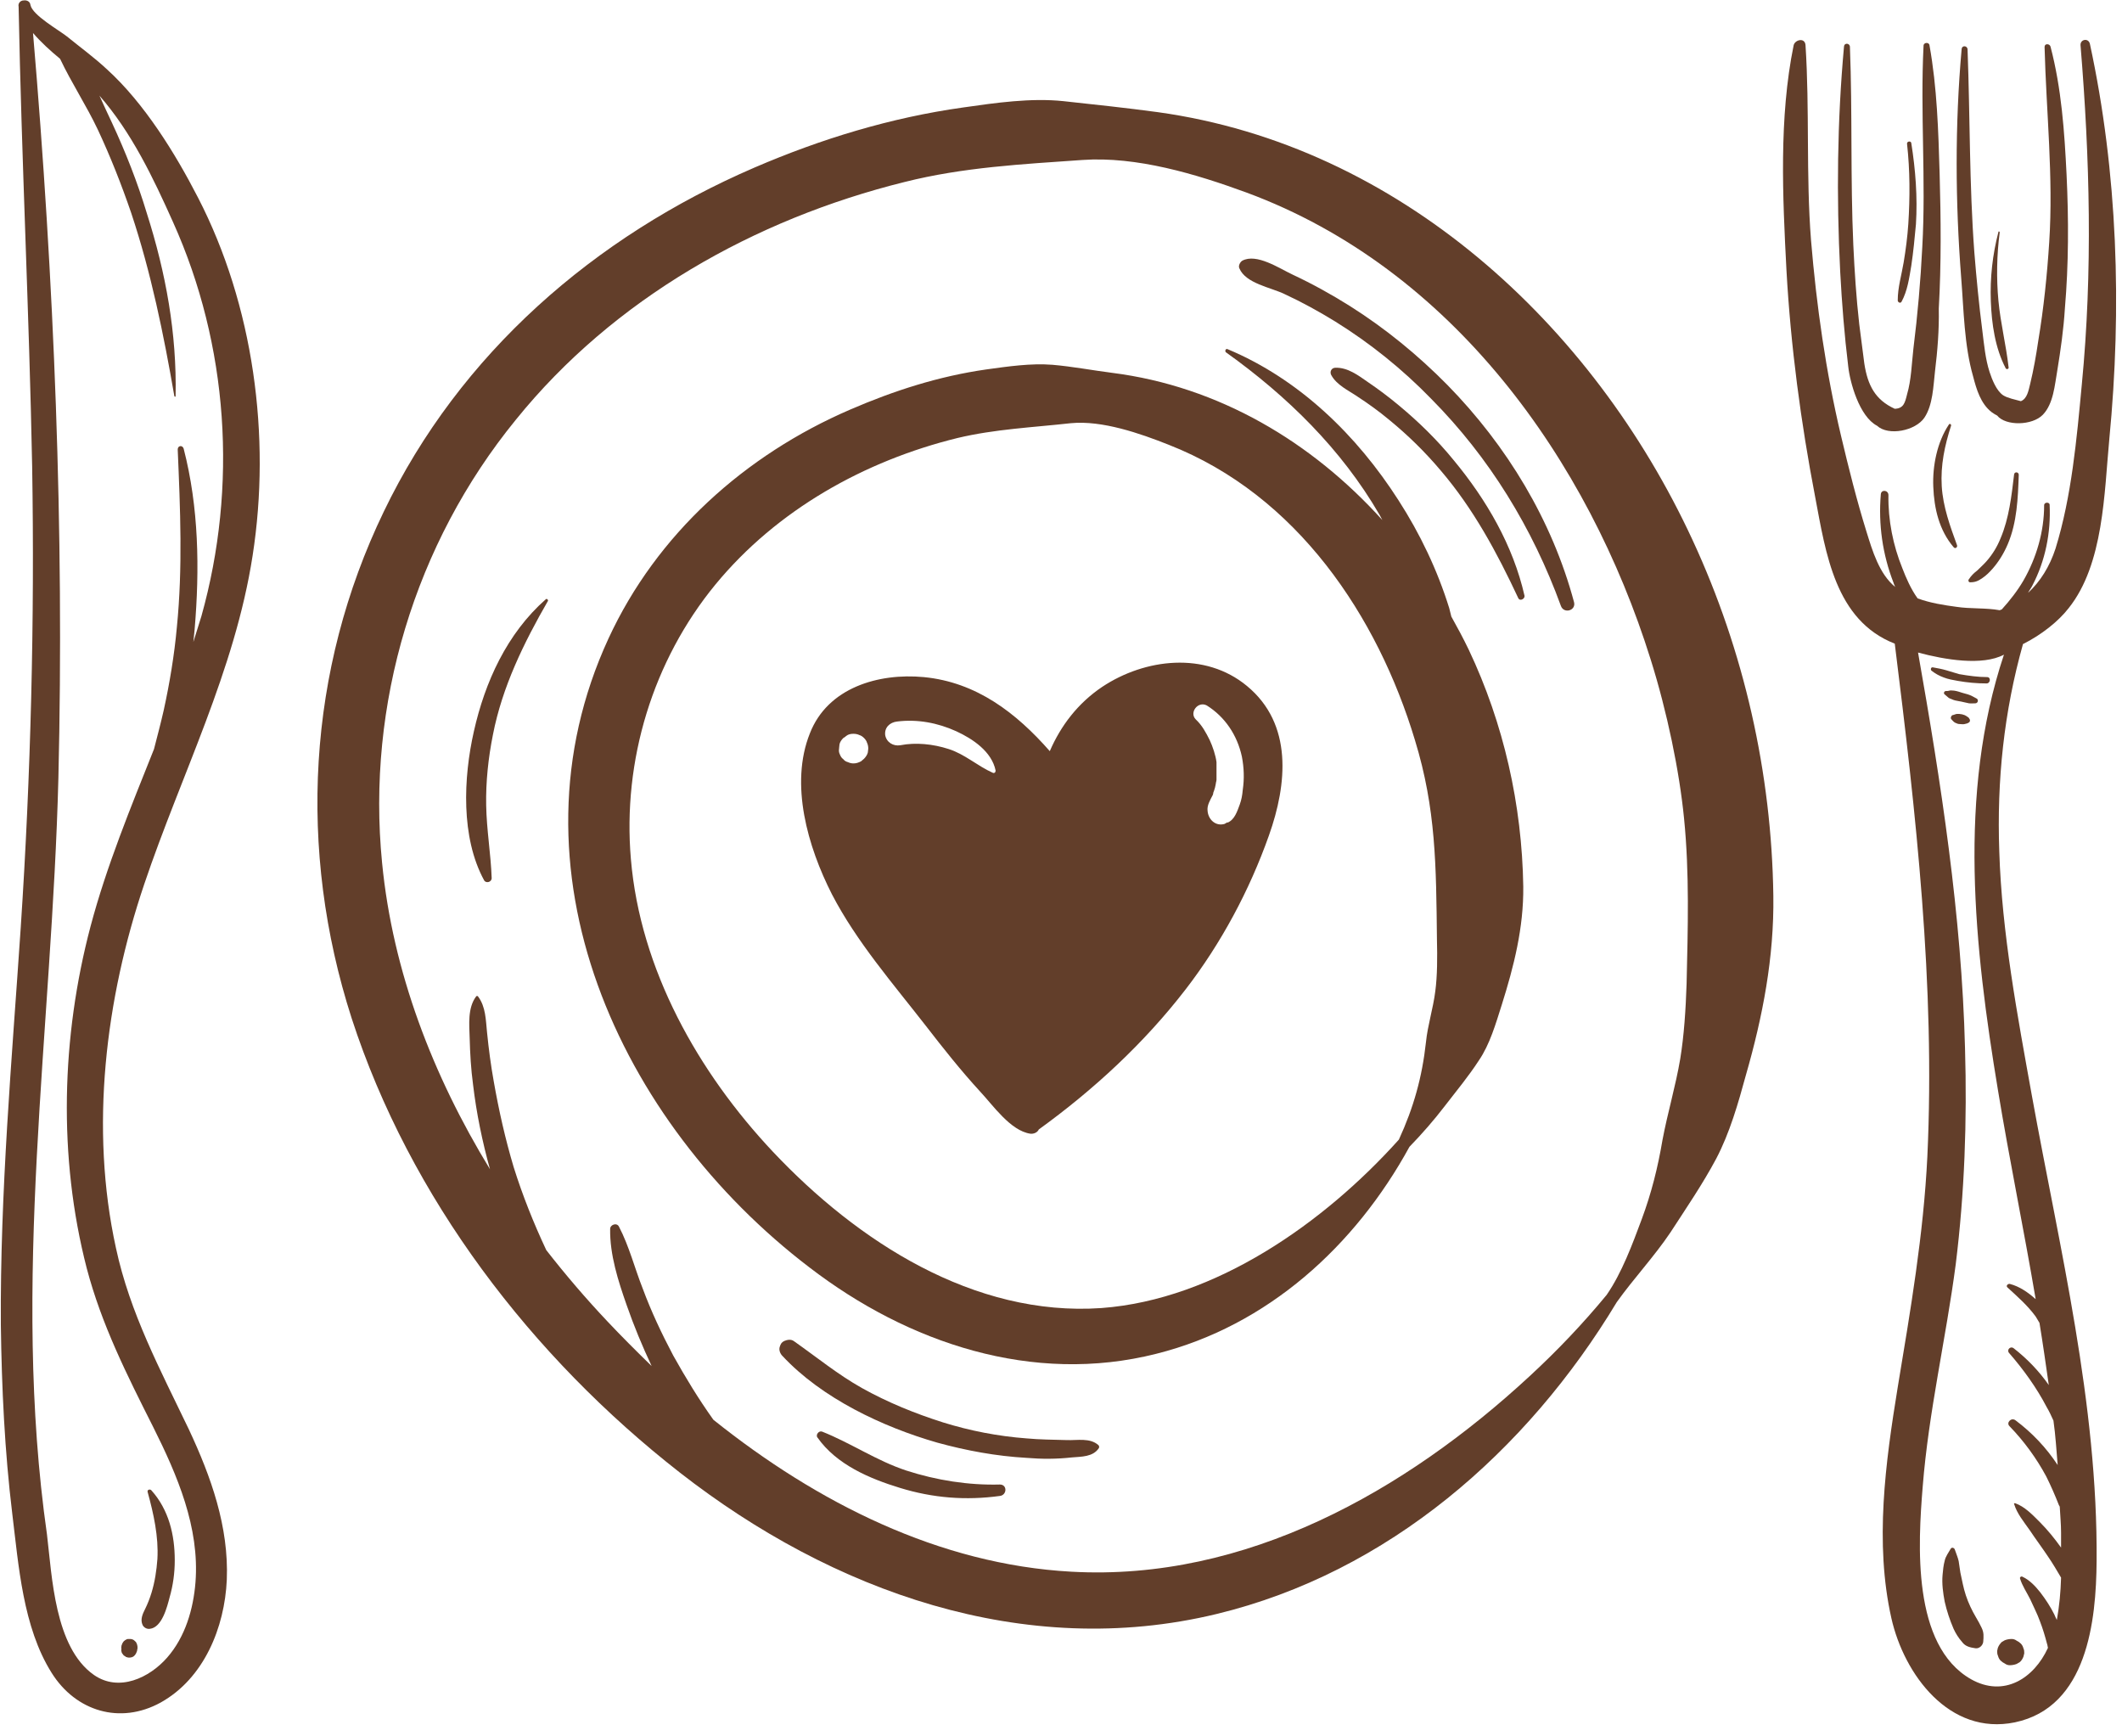 <?xml version="1.0" encoding="UTF-8" standalone="no"?><svg xmlns="http://www.w3.org/2000/svg" xmlns:xlink="http://www.w3.org/1999/xlink" fill="#000000" height="410.2" preserveAspectRatio="xMidYMid meet" version="1" viewBox="5.8 52.2 501.5 410.2" width="501.5" zoomAndPan="magnify"><g><g fill="#623e2a"><g id="change1_2"><path d="M149.6,203.1c11.4-24.7,32.3-43.4,57.1-54.1c10.4-4.5,21-7.9,32.2-9.5c5.1-0.7,10.5-1.5,15.6-1.1 c4.7,0.4,9.4,1.3,14.1,1.9c25.3,3.2,47.3,16.4,63.9,34.8c-0.2-0.4-0.5-0.9-0.7-1.3c-9-15.5-21.8-28-36.2-38.3 c-0.4-0.2-0.2-1,0.3-0.8c17,7.1,30.6,20.4,40.4,35.7c5.1,7.9,9.2,16.5,12,25.5c0.2,0.7,0.3,1.3,0.5,2c1.4,2.5,2.8,5.1,4.1,7.8 c8.3,17.5,12.6,36.7,12.9,56c0.1,9.7-2.2,18.8-5.1,28c-1.4,4.4-2.8,9.3-5.4,13.1c-2.4,3.7-5.3,7.2-8,10.7 c-2.6,3.4-5.4,6.6-8.4,9.7c-12.8,23.4-33.5,42.3-59.8,48.9c-29.2,7.4-58.7-2.5-82-20.4C152.1,317.4,124.5,257.5,149.6,203.1z M154.9,255.2c2.2,26.1,15.9,50.4,33.6,69.2c19.9,21.1,47.4,39,77.6,36.9c27-2,52.7-20.2,70.3-39.8c3.5-7.6,5.5-14.8,6.4-23 c0.4-4,1.7-8,2.2-12c0.5-3.7,0.5-8.2,0.4-12.2c-0.2-17.5-0.2-30.9-5.2-47.2c-8.8-29.2-27.8-57.9-58.2-69.8 c-6.8-2.7-15.7-5.8-23.1-5.1c-9,1-18,1.4-26.8,3.5c-22,5.4-42.7,17-57.2,34.6C160.1,208.3,152.9,231.9,154.9,255.2z"/></g><g id="change1_3"><path d="M96.5,173.1c18-37.4,49.8-65,87.6-81.3c15.8-6.8,32.2-11.8,49.3-14.2c7.7-1.1,16-2.3,23.7-1.5 c7.4,0.8,14.9,1.6,22.3,2.6c57,7.9,102.8,50.1,126.4,101.1c12.2,26.3,18.7,55.1,19.1,84.1c0.2,14.5-2.5,28.5-6.5,42.4 c-1.8,6.6-3.8,13.6-7,19.7c-3.2,6-7.1,11.7-10.8,17.4c-3.9,5.8-8.7,10.9-12.7,16.5c-21.2,35.2-54,63.9-94.6,73.7 c-45.5,11-90.9-5.4-126.8-33.4c-35.1-27.4-63.8-64.9-77.6-107.4C76.1,253,78.4,210.6,96.5,173.1z M96.1,256.1 c2.5,25.7,12,50.3,25.5,72.4c-1.8-6.5-3.2-13.2-4-20c-0.5-3.7-0.7-7.3-0.8-11c-0.1-3.2-0.5-7.1,1.5-9.8c0.1-0.2,0.4-0.2,0.5,0 c1.8,2.4,1.8,5.5,2.1,8.4c0.4,4,0.9,7.8,1.6,11.7c1.2,6.8,2.7,13.5,4.7,20.2c2.1,6.7,4.7,13.2,7.7,19.6 c4.6,5.9,9.4,11.5,14.5,16.9c3.3,3.5,6.8,7,10.4,10.5c-2.2-4.7-4.2-9.5-5.9-14.4c-2-5.7-4-11.9-3.9-18c0-1,1.6-1.6,2.1-0.5 c2.4,4.6,3.7,9.8,5.6,14.6c2,5.4,4.5,10.7,7.2,15.8c2.9,5.2,6,10.3,9.5,15.2c24.5,19.6,53.4,34.2,84.6,35.9 c41.2,2.3,78.9-19,108.3-46.2c6.5-6,12.6-12.4,18.2-19.2c3.6-5.2,6.1-12,8.3-17.9c2.3-6.2,3.8-12.2,4.9-18.7 c1.2-6.4,3.1-12.7,4.2-19.2c0.9-5.5,1.3-11.7,1.5-17.7c0.3-13.1,0.7-26.1-0.6-39.1c-1.1-11.2-4-25.2-7.9-37.6 c-14.7-47-46.8-92.3-95.5-110.3c-12-4.4-26-8.6-38.8-7.7c-14.2,1-28.1,1.7-42,5.2c-35.5,8.8-68.8,27.6-91.9,56.2 C103.8,180.7,92.4,218.7,96.1,256.1z"/></g><g id="change1_4"><path d="M321.4,128.2c-3.9-2.4-7.9-4.6-12-6.5c-3.3-1.6-9.2-2.5-10.7-6.1c-0.3-0.6,0.2-1.5,0.7-1.8 c3.4-1.8,8.7,1.8,11.9,3.3c4.7,2.2,9.2,4.7,13.5,7.4c8.4,5.3,16.1,11.6,23.1,18.7c14,14.3,24.7,31.9,29.9,51.3 c0.5,2-2.4,2.8-3.1,0.9c-6.7-18.4-16.9-35.1-30.7-49C337.2,139.4,329.6,133.3,321.4,128.2z"/></g><g id="change1_5"><path d="M364.6,193.5c-5-10.7-10.6-21.1-18.3-30.1c-3.7-4.4-7.8-8.4-12.2-12c-2.4-2-4.9-3.8-7.5-5.5 c-2.2-1.5-4.9-2.7-6.2-5.1c-0.4-0.8,0.1-1.7,1-1.7c2.9-0.1,5.4,1.8,7.7,3.4c2.5,1.7,4.9,3.5,7.3,5.5c4.7,3.9,9.1,8.2,13,13 c7.7,9.3,14,20.1,16.7,32C366.2,193.7,365,194.4,364.6,193.5z"/></g><g id="change1_6"><path d="M191.1,369.1c0.7-0.3,1.6-0.5,2.3,0c5.4,3.8,10.4,7.9,16.1,11.1c6.1,3.4,12.5,6,19.1,8.1 c6.4,2,13.1,3.3,19.8,3.8c3.2,0.3,6.3,0.3,9.5,0.4c2.5,0.1,5.5-0.6,7.5,1.2c0.2,0.2,0.2,0.5,0.1,0.7c-1.4,2.1-4.1,2-6.4,2.2 c-3.6,0.4-7.1,0.4-10.7,0.1c-7.1-0.4-14.2-1.7-21.1-3.6c-12.9-3.7-27.3-10.5-36.6-20.5c-0.5-0.5-0.9-1.4-0.6-2.2 C190.3,369.8,190.5,369.4,191.1,369.1z"/></g><g id="change1_7"><path d="M200.1,390.5c6.8,2.7,12.9,6.9,19.9,9.2c7.1,2.3,14.7,3.5,22.1,3.3c1.8,0,1.7,2.5,0,2.7 c-8,1.1-15.8,0.5-23.6-1.9c-7.2-2.2-15-5.5-19.5-11.9C198.5,391.3,199.3,390.2,200.1,390.5z"/></g><g id="change1_8"><path d="M134.8,193.8c0.2-0.2,0.6,0.1,0.5,0.4c-5.7,9.9-10.8,20.3-13,31.6c-1.1,5.5-1.7,11.1-1.6,16.7 c0.1,5.8,1.1,11.5,1.3,17.2c0,1-1.4,1.3-1.8,0.5c-5.5-10.1-4.9-24.2-2.4-35.2C120.4,213.4,125.6,201.9,134.8,193.8z"/></g><g id="change1_9"><path d="M197.2,225.5c4.2-10.8,16.2-14.3,26.9-13.3c12.5,1.2,21.9,8.5,29.8,17.5c2.6-6,6.6-11.3,12.4-15.2 c10.1-6.7,24.3-8.4,34.2-0.2c10.9,9,9.5,23.2,5.2,35.3c-4.6,13-11.3,25.5-19.7,36.4c-9.8,12.7-21.7,23.7-34.7,33.1 c-0.3,0.7-1.2,1.1-2,1c-4.7-0.7-8.8-6.7-11.9-10c-4.5-4.9-8.7-10.2-12.8-15.5c-7.7-9.9-16.4-19.9-22.2-31.1 C196.7,252.3,192.4,237.5,197.2,225.5z M288.4,222.2c1.5,1.4,2.4,3.1,3.3,4.9c0.7,1.5,1.4,3.6,1.6,5.2c0,0.1,0,0.5,0,0.6 c0,0.2,0,0.5,0,0.8c0,0.5,0,1,0,1.5c0,0.3,0,0.5,0,0.8c0,0,0,0.4,0,0.5c0,0.2-0.1,0.5-0.1,0.5c0,0.2-0.1,0.4-0.1,0.6 c-0.1,0.5-0.2,1-0.4,1.5c-0.1,0.2-0.2,0.5-0.2,0.7c0,0.1-0.1,0.3-0.1,0.3c-0.6,1.2-1.4,2.4-1.2,3.8c0.2,2,1.9,3.6,4,3 c0.2-0.1,0.5-0.3,0.7-0.4c0,0,0,0.1,0,0.1c1.7-0.7,2.3-2.7,2.9-4.3c0.4-1.1,0.6-2.2,0.7-3.4c0.4-2.7,0.3-5.3-0.2-7.9 c-1.1-5.1-4-9.4-8.3-12.1C288.9,217.8,286.8,220.6,288.4,222.2z M218.6,228.3c3.6-0.7,7.7-0.3,11.4,0.9c3.8,1.2,6.8,4,10.4,5.6 c0.4,0.2,0.7-0.1,0.7-0.5c-0.9-4.5-5.4-7.5-9.3-9.3c-4.4-2-9.2-2.9-14-2.3c-1.7,0.2-3,1.4-2.8,3.2 C215.3,227.6,216.9,228.6,218.6,228.3z M204.3,230.5c0.2,0.5,0.4,0.8,0.8,1.1c0.3,0.4,0.7,0.6,1.1,0.7c0.4,0.2,0.9,0.3,1.3,0.3 c0.7,0,1.2-0.2,1.8-0.5c0.2-0.2,0.5-0.4,0.7-0.6c0.4-0.4,0.8-1,0.9-1.5c0-0.3,0.1-0.6,0.1-0.9c0-0.5-0.1-1-0.3-1.4 c-0.1-0.4-0.4-0.8-0.7-1.1c-0.3-0.3-0.7-0.6-1.1-0.7c-0.4-0.2-0.9-0.3-1.4-0.3c-0.6,0-1.2,0.1-1.7,0.5c-0.2,0.2-0.5,0.4-0.7,0.5 c-0.5,0.5-0.8,1-0.9,1.5c0,0.3-0.1,0.6-0.1,1C204,229.7,204.1,230.1,204.3,230.5z"/></g><g id="change1_10"><path d="M8.7,409.9c-1.8-14.8-2.5-29.7-2.7-44.6c-0.2-31.3,2.6-62.6,4.7-93.9c2.4-36.3,3.3-72.6,2.7-109 c-0.7-36.2-2.5-72.4-3.2-108.6c-0.2-0.9,0.5-1.5,1.2-1.5c0.7-0.1,1.5,0.2,1.6,1.1c0.5,2.4,6.7,5.9,8.6,7.4c3.2,2.6,6.5,5,9.5,7.8 c8.8,8,16.1,19.8,21.5,30.3c13.1,25.4,17.3,56.4,12.9,84.6c-4.2,27.2-16.9,51.8-25.6,77.6c-9.2,27.2-12.9,57.7-6.7,86 c3.3,15.4,10.5,28.8,17.2,42.8c5.3,11.3,9.5,23.1,9,35.6c-0.5,11.3-5.4,23.3-15.6,29c-9.6,5.3-20.1,2.1-25.8-7 C11.2,436.7,10.2,422.1,8.7,409.9z M28,448c5.9,4.1,13.1,0.7,17.3-4.1c4.3-4.9,6.2-11.5,6.7-17.8c1-13-4.3-25.3-10-36.7 c-6.2-12.3-12.2-24.2-15.7-37.5c-6.8-26.3-6-54.7,0.9-80.8c3.8-14.3,9.5-28.1,15-41.9c0.8-3.1,1.6-6.1,2.3-9.2 c1.4-6.4,2.5-13,3.1-19.6c1.4-14,0.8-28,0.2-42c0-0.9,1.1-1.1,1.4-0.2c3.6,13.9,3.8,28.5,2.6,42.7c-0.1,1-0.2,2-0.3,3 c0.6-2,1.3-4.1,1.9-6.1c8.6-30.7,6.4-64-6.7-93.1c-4.7-10.5-9.8-21.2-17.4-29.9c1,2.2,2,4.4,3,6.5c3.2,6.9,6,14,8.2,21.3 c4.5,14.1,7.1,28.4,6.8,43.2c0,0.2-0.2,0.2-0.3,0c-2.5-14.5-5.5-29.2-10.2-43.3c-2.3-6.7-4.9-13.3-7.9-19.7 c-2.7-5.7-6.2-11-8.9-16.7c-2.3-1.9-4.5-3.9-6.4-6.1c5,58.5,7.4,117.4,6,176c-1.5,59.6-11.2,119.3-2.7,178.8 C18.1,424.7,18.7,441.5,28,448z"/><path d="M41.6,428.6c0.8-2.6,1.2-5.3,1.4-8c0.3-5.3-0.9-10.7-2.3-15.8c-0.2-0.6,0.6-0.8,0.9-0.4 c4.1,4.6,5.5,10.5,5.5,16.5c0,3-0.4,5.9-1.2,8.7c-0.6,2.3-1.8,7.2-4.7,7.5c-0.7,0.1-1.4-0.3-1.7-0.9c-0.6-1.3,0-2.6,0.6-3.8 C40.7,431.2,41.2,429.9,41.6,428.6z"/><path d="M34.5,441.2c0-0.1,0-0.2,0.1-0.3c0-0.2,0.1-0.3,0.2-0.5c0.1-0.2,0.2-0.3,0.3-0.4c0.2-0.2,0.4-0.3,0.6-0.4 c0.1-0.1,0.4-0.1,0.5-0.1c0,0,0.1,0,0.1,0c0.3,0,0.6,0,0.8,0.1c0.3,0.1,0.5,0.3,0.7,0.5c0,0,0.1,0.1,0.1,0.1 c0.1,0.1,0.1,0.1,0.1,0.2c0.1,0.1,0.2,0.3,0.2,0.5c0.1,0.2,0.1,0.5,0.1,0.8c0,0.2-0.1,0.3-0.1,0.5c0,0,0,0,0,0c0,0,0,0,0,0.1 c-0.1,0.2-0.1,0.3-0.2,0.5c-0.1,0.2-0.2,0.4-0.4,0.6c-0.2,0.2-0.3,0.3-0.6,0.4c-0.2,0-0.3,0.1-0.5,0.1c-0.3,0-0.5,0-0.7-0.1 c-0.2,0-0.3-0.1-0.4-0.2c-0.2-0.1-0.4-0.2-0.5-0.4c-0.1-0.1-0.2-0.3-0.3-0.4c-0.1-0.3-0.2-0.6-0.1-1 C34.4,441.6,34.5,441.4,34.5,441.2C34.5,441.2,34.5,441.2,34.5,441.2z"/></g><g id="change1_1"><path d="M492,139.8c-0.6,3.4-0.9,7.8-3.4,10.4c-2.5,2.6-8.8,2.7-10.8,0.2c-0.4-0.2-0.9-0.5-1.3-0.8 c-2.6-2-3.6-5.4-4.4-8.5c-2.1-7.3-2.2-15.7-2.8-23.2c-1.4-18-1.5-36.1,0.1-54.1c0.1-1,1.4-0.8,1.4,0.1 c0.6,15.9,0.4,31.9,1.6,47.9c0.5,6.2,1.1,12.4,1.9,18.6c0.4,3.2,0.7,6.6,1.7,9.7c0.6,1.8,1.6,4.4,3.2,5.5c1.1,0.7,2.8,1,4.2,1.4 c1.5-0.6,1.8-2.5,2.2-4.1c0.8-3.3,1.4-6.7,1.9-10.1c1.3-7.8,2.1-15.6,2.6-23.4c1-15.4-0.7-30.7-1.1-46.1c0-0.9,1.2-0.8,1.4-0.1 c2.6,9.9,3.3,20.1,3.8,30.3c0.5,10.5,0.5,21.1-0.4,31.6C493.5,130,492.8,134.9,492,139.8z"/><path d="M463.1,140c-0.4,3.5-0.5,7.9-2.5,10.9c-2.1,3.1-8.5,4.4-11.2,1.9c-4.2-2.2-6.4-10.3-6.8-14 c-0.9-7.4-1.5-14.9-1.9-22.4c-0.9-17.8-0.7-35.6,0.9-53.2c0.1-1,1.4-0.8,1.4,0.1c0.6,15.6,0.1,31.2,0.8,46.8 c0.3,6.3,0.7,12.5,1.4,18.7c0.4,3.1,0.8,6.2,1.2,9.3c0.8,5.2,2.6,8.6,7.2,10.7c2.1-0.1,2.4-1.4,2.9-3.4c1-3.4,1.1-7.3,1.5-10.8 c1-8,1.7-16,2.1-24c0.9-15.9-0.5-31.7,0.3-47.6c0-0.8,1.3-0.9,1.4-0.1c1.8,10,2.1,20.2,2.4,30.4c0.3,10.6,0.4,21.2-0.2,31.8 C464.1,130.1,463.7,135.1,463.1,140z"/><path d="M429.7,62.9c0.3-1.3,2.6-1.9,2.8-0.1c1,15.3,0.1,30.7,1.3,46.1c1.3,15.6,3.5,31.1,7.1,46.3 c1.8,7.6,3.7,15.2,6,22.6c1.4,4.5,3,10,6.8,13.1c-0.1-0.3-0.3-0.6-0.4-1c-2.6-6.7-3.6-13.8-3-20.9c0.1-1.2,1.8-1,1.8,0.2 c-0.1,5.9,1.1,11.9,3.3,17.3c0.8,2.1,2,4.9,3.6,7.1c3,1.1,6.2,1.6,9.2,2c3.2,0.5,6.9,0.2,10.2,0.8c0.2-0.1,0.3-0.1,0.5-0.2 c1.9-2.1,3.7-4.4,5.1-6.8c3.1-5.4,4.9-11.6,4.9-17.8c0-0.8,1.3-0.8,1.3-0.1c0.3,6.6-1,13.2-4.1,19.1c-0.3,0.6-0.7,1.1-1,1.7 c2.9-2.7,5.1-6.2,6.5-10.5c3.8-12.3,5-25.9,6.2-38.7c2.6-26.8,1.9-53.5-0.3-80.2c-0.1-1.4,1.8-1.8,2.2-0.4 c6.6,30.5,7.6,62.5,4.6,93.5c-1.2,12.6-1.3,29.5-9.6,39.9c-2.4,3.1-6.4,6.3-10.8,8.5c-4.5,16-6.2,32.2-5.6,49 c0.6,19.3,4.3,38.8,7.7,57.7c6.6,36.4,15.6,72.7,15.3,110c-0.1,14.1-2.2,34.5-19.3,38.1c-15.5,3.2-26.2-11.3-29.2-24.6 c-4-17.8-1.4-36.8,1.5-54.6c3-18.1,6.1-36.1,7-54.5c1.9-40.5-2.7-81.1-7.7-121.2c-14.1-5.5-16.3-21.4-18.8-34.6 c-3.4-17.7-5.8-35.7-6.8-53.7C427.1,98.8,426.2,80,429.7,62.9z M470.2,299.9c0.5,17.1-0.1,34.2-2.2,51.1 c-2.3,17.5-6.4,34.8-7.8,52.5c-1.1,13.5-2.6,37.5,11.4,45.5c7.8,4.4,14.9-0.2,18.2-7.4c-0.1-0.3-0.1-0.7-0.2-0.9 c-0.5-1.9-1-3.6-1.7-5.4c-0.6-1.7-1.5-3.4-2.3-5.2c-0.8-1.6-1.9-3.2-2.4-4.9c-0.1-0.3,0.3-0.6,0.6-0.4c1.7,0.8,3,2.2,4.2,3.7 c1.3,1.7,2.4,3.4,3.3,5.2c0.2,0.5,0.4,0.9,0.6,1.3c0.6-3.3,0.9-6.6,1-10c-1-1.7-2-3.4-3.1-5c-1.4-2.1-2.9-4.1-4.3-6.2 c-1.4-2-3-3.9-3.7-6.2c-0.1-0.1,0.1-0.2,0.2-0.2c2.3,0.8,4.1,2.7,5.9,4.5c1.8,1.8,3.5,3.9,5,6c0-1.2,0-2.4,0-3.5c0-2-0.2-4-0.3-6 c0-0.2-0.1-0.4-0.2-0.5c-0.9-2.3-1.9-4.6-3-6.8c-2.3-4.3-5.3-8.4-8.7-11.9c-0.8-0.8,0.4-2.1,1.4-1.4c4,3,7.3,6.5,10,10.6 c-0.3-3.5-0.5-7-1-10.5c-0.5-1.1-1-2.2-1.6-3.2c-2.4-4.6-5.5-8.9-8.9-12.8c-0.6-0.7,0.3-1.7,1.1-1.1c3.2,2.5,6,5.4,8.3,8.7 c-0.7-4.9-1.4-9.8-2.2-14.7c-0.3-0.5-0.6-1-0.9-1.5c-1.9-2.6-4.3-4.7-6.7-6.9c-0.4-0.4,0.2-0.9,0.6-0.8c2.3,0.6,4.3,2,6.1,3.6 c-2.8-16.5-6.2-32.9-8.9-49.3c-5.6-33.8-9.6-70,1.4-103c-5.1,2.7-14,1.2-20.3-0.5C464.5,237,469.4,268.5,470.2,299.9z"/><path d="M466.8,418.2c0.3-0.5,0.9-0.2,1,0.2c0.3,0.9,0.7,1.8,0.9,2.7c0.1,0.9,0.3,1.8,0.4,2.7 c0.4,1.8,0.7,3.6,1.3,5.4c0.6,1.8,1.4,3.5,2.4,5.2c0.5,0.8,0.9,1.6,1.3,2.4c0.6,1.2,0.5,2.1,0.4,3.4c-0.1,0.8-0.9,1.6-1.8,1.5 c-1.3-0.2-2.4-0.4-3.2-1.5c-0.8-0.9-1.5-2-2-3.1c-0.9-2.1-1.6-4.2-2.1-6.4c-0.4-2.1-0.7-4.3-0.5-6.4c0.1-1.1,0.2-2.2,0.5-3.3 C465.6,420,466.3,419.1,466.8,418.2z"/><path d="M478.9,440.2c0.2-0.1,0.5-0.3,0.7-0.4c0.5-0.2,1.1-0.3,1.6-0.3c0.4,0,0.8,0.1,1.2,0.4 c0.4,0.2,0.7,0.4,1,0.7c0.3,0.3,0.5,0.7,0.6,1.1c0.2,0.4,0.2,0.8,0.2,1.2c-0.1,0.3-0.1,0.5-0.2,0.8c-0.2,0.5-0.5,1-0.9,1.3 c-0.2,0.1-0.5,0.3-0.7,0.4c-0.5,0.2-1.1,0.3-1.6,0.3c-0.4,0-0.8-0.1-1.2-0.4c-0.4-0.2-0.7-0.4-1-0.7c-0.3-0.3-0.5-0.7-0.6-1.1 c-0.2-0.4-0.2-0.8-0.2-1.2c0.1-0.3,0.1-0.6,0.2-0.8C478.2,441,478.5,440.6,478.9,440.2z"/><path d="M475.4,212.2c1,0,0.8,1.5-0.1,1.5c-2.3,0-4.5-0.2-6.8-0.6c-1.1-0.2-2.3-0.4-3.3-0.8 c-1.1-0.4-2-0.9-2.9-1.6c-0.3-0.2-0.2-0.9,0.3-0.8c1.1,0.2,2.2,0.4,3.2,0.7c1,0.3,2,0.6,3,0.9 C471.1,211.9,473.3,212.2,475.4,212.2z"/><path d="M466.5,215.4c0.4-0.1,0.7,0,1.1,0c0.7,0.1,1.3,0.3,1.9,0.5c0.6,0.2,1.2,0.3,1.7,0.5 c0.6,0.2,1.2,0.6,1.8,0.9c0.2,0.1,0.3,0.5,0.2,0.7c-0.1,0.3-0.4,0.4-0.6,0.4c-0.6,0-1.3,0.1-1.9-0.1c-0.6-0.1-1.2-0.3-1.9-0.4 c-0.6-0.1-1.2-0.2-1.8-0.5c-0.3-0.1-0.6-0.2-0.9-0.5c-0.2-0.2-0.5-0.4-0.7-0.6c-0.3-0.2-0.2-0.7,0.2-0.8 C465.9,215.5,466.2,215.5,466.5,215.4z"/><path d="M467.6,221.1c0.3-0.1,0.5-0.2,0.8-0.2c0.1,0,0.3,0,0.4,0c0.2,0,0.5,0.1,0.7,0.1c0.4,0.1,0.7,0.2,1,0.4 c0.1,0.1,0.2,0.1,0.3,0.2c0.2,0.1,0.3,0.2,0.4,0.4c0.3,0.4,0.2,0.8-0.2,1c-0.3,0.2-0.6,0.2-0.9,0.3c-0.4,0.1-0.7,0-1.1,0 c-0.4,0-0.7-0.1-1.1-0.3c-0.4-0.2-0.6-0.5-0.9-0.8c-0.3-0.3-0.1-0.8,0.2-1C467.4,221.2,467.5,221.1,467.6,221.1z"/><path d="M475.3,184.8c1.4-1.6,2.5-3.4,3.3-5.4c2-4.7,2.6-10,3.2-15.1c0.1-0.7,1.1-0.6,1.1,0.1 c-0.2,5.6-0.4,11.2-2.6,16.4c-0.9,2.1-2.1,4.1-3.6,5.8c-0.7,0.8-1.5,1.6-2.4,2.2c-1,0.7-1.7,1-2.9,1c-0.4,0-0.5-0.5-0.3-0.7 c0.6-0.9,1.1-1.4,2-2.1C473.8,186.3,474.6,185.6,475.3,184.8z"/><path d="M468.3,181c0.2,0.5-0.4,1-0.8,0.5c-3.4-4-4.6-9.1-4.8-14.3c-0.2-4.9,0.9-10.5,3.7-14.7 c0.2-0.3,0.6,0,0.5,0.3c-1.5,4.7-2.5,9.3-2.2,14.3C465,172,466.7,176.6,468.3,181z"/><path d="M457.5,115c-0.5,3-0.9,5.9-2.3,8.5c-0.3,0.5-0.9,0.1-0.9-0.3c0-3.1,0.9-6,1.4-9c0.5-3,0.9-6.1,1.1-9.1 c0.4-6.3,0.4-12.6-0.3-18.9c-0.1-0.6,0.9-0.8,1-0.2c1,6.3,1.5,12.8,1.1,19.2C458.3,108.4,458,111.7,457.5,115z"/><path d="M479.8,139.2c-2.5-4.8-3.3-10.5-3.5-15.8c-0.2-5.6,0.4-11,1.8-16.4c0-0.2,0.3-0.1,0.3,0.1 c-0.7,5.3-0.8,10.9-0.3,16.2c0.5,5.3,1.8,10.4,2.4,15.7C480.6,139.4,480,139.6,479.8,139.2z"/></g></g></g></svg>